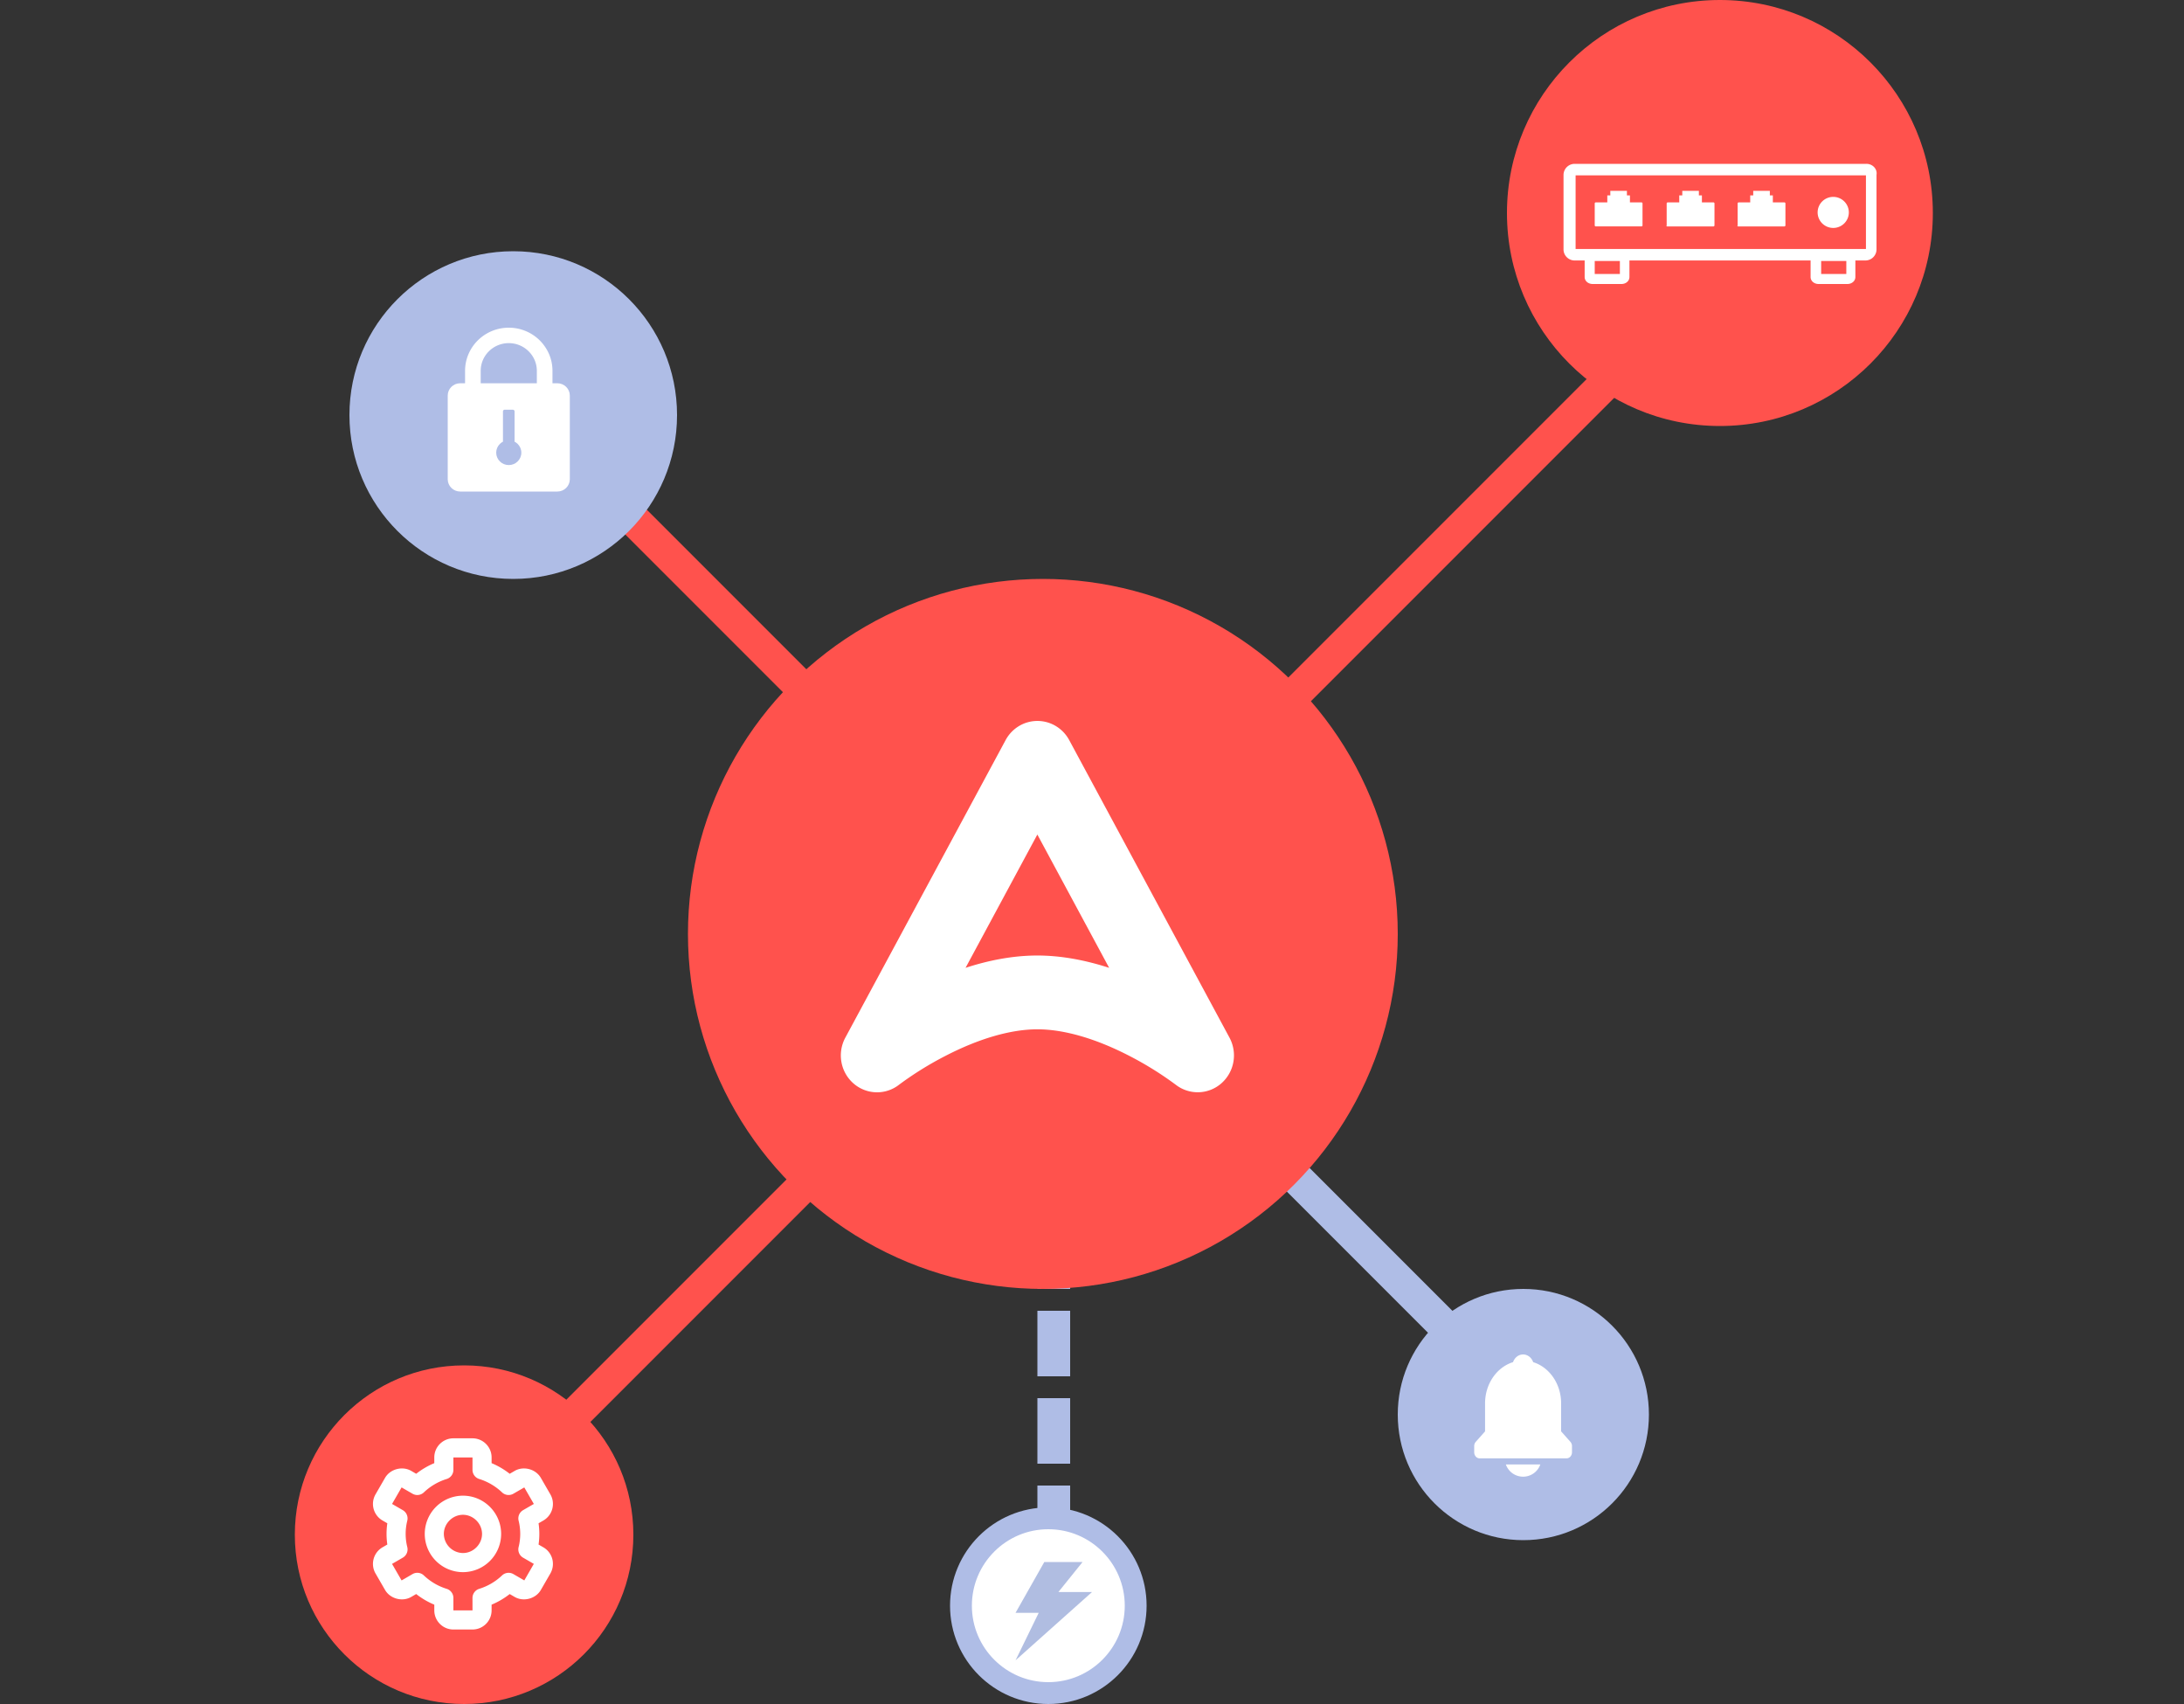 <svg xmlns="http://www.w3.org/2000/svg" width="200" height="156" fill="none" viewBox="0 0 200 156">
  <rect x="0" y="0" width="200" height="156" fill="#333333" stroke="none"/>
  <path stroke="#FF524D" stroke-width="3" d="m96.061 86.061-52 52m110-110-58 58"/>
  <path stroke="#AFBDE6" stroke-width="3" d="m139.939 129.061-43-43"/>
  <path stroke="#AFBDE6" stroke-dasharray="6 2" stroke-width="3" d="M96.5 150V85"/>
  <path stroke="#FF524D" stroke-width="3" d="m47.888 37.439 49 49"/>
  <circle cx="95.5" cy="85.5" r="32.5" fill="#FF524D"/>
  <path fill="#fff" d="M80.315 100a3.281 3.281 0 0 1-2.158-.813 3.391 3.391 0 0 1-1.104-1.96 3.427 3.427 0 0 1 .357-2.229l14.68-27.244a3.352 3.352 0 0 1 1.219-1.282 3.276 3.276 0 0 1 3.383 0 3.35 3.35 0 0 1 1.22 1.282l14.68 27.244a3.43 3.43 0 0 1 .354 2.23 3.395 3.395 0 0 1-1.106 1.957 3.28 3.28 0 0 1-4.183.112 30.657 30.657 0 0 0-4.205-2.616c-3.098-1.604-6.02-2.448-8.451-2.448-2.431 0-5.353.844-8.452 2.448a30.557 30.557 0 0 0-4.209 2.617 3.268 3.268 0 0 1-2.025.702Zm14.68-23.597-6.574 12.202c2.07-.675 4.31-1.128 6.575-1.128 2.264 0 4.504.457 6.575 1.128l-6.575-12.202Z"/>
  <circle cx="42.5" cy="140.5" r="15.5" fill="#FF524D"/>
  <path fill="#fff" d="M42.395 143.929a3.503 3.503 0 0 0 3.497-3.501c0-1.93-1.568-3.5-3.498-3.5a3.503 3.503 0 0 0-3.497 3.5 3.503 3.503 0 0 0 3.498 3.501Zm0-5.251c.947 0 1.748.802 1.748 1.75 0 .949-.8 1.751-1.748 1.751a1.774 1.774 0 0 1-1.75-1.751c0-.948.801-1.75 1.75-1.75Z"/>
  <path fill="#fff" d="m34.389 144.048.874 1.514c.465.803 1.582 1.104 2.387.639l.463-.268a7.073 7.073 0 0 0 1.658.973v.523c0 .966.784 1.751 1.749 1.751h1.749c.965 0 1.749-.785 1.749-1.751v-.523a7.117 7.117 0 0 0 1.658-.972l.462.268c.808.463 1.922.164 2.389-.64l.873-1.513a1.752 1.752 0 0 0-.639-2.391l-.442-.256a6.757 6.757 0 0 0 0-1.946l.442-.256a1.753 1.753 0 0 0 .64-2.391l-.874-1.513c-.465-.805-1.581-1.107-2.389-.64l-.462.268a7.043 7.043 0 0 0-1.658-.973v-.524c0-.965-.785-1.75-1.75-1.75H41.52c-.965 0-1.75.785-1.75 1.75v.524a7.078 7.078 0 0 0-1.657.972l-.463-.268c-.808-.465-1.923-.164-2.388.64l-.874 1.514a1.751 1.751 0 0 0 .64 2.39l.441.256a6.722 6.722 0 0 0 0 1.945l-.441.256a1.754 1.754 0 0 0-.64 2.392Zm2.908-2.414a4.988 4.988 0 0 1-.001-2.411.875.875 0 0 0-.41-.97l-.983-.569.873-1.513 1.001.579a.87.87 0 0 0 1.039-.124 5.305 5.305 0 0 1 2.085-1.224.876.876 0 0 0 .619-.837v-1.137h1.749v1.137c0 .385.251.724.62.837a5.31 5.31 0 0 1 2.084 1.224.873.873 0 0 0 1.039.124l1-.578.874 1.513-.983.568a.876.876 0 0 0-.41.97 4.99 4.99 0 0 1-.001 2.411.876.876 0 0 0 .411.97l.982.568-.872 1.513-1.002-.579a.872.872 0 0 0-1.038.125 5.305 5.305 0 0 1-2.085 1.224.875.875 0 0 0-.62.837l.002 1.137h-1.75v-1.137a.875.875 0 0 0-.62-.837 5.332 5.332 0 0 1-2.084-1.224.867.867 0 0 0-1.04-.124l-1 .58-.874-1.513.983-.57a.875.875 0 0 0 .412-.97Z"/>
  <circle cx="157.5" cy="19.5" r="19.5" fill="#FF524D"/>
  <path fill="#fff" d="M170.92 15h-26.726a1.02 1.02 0 0 0-1.014 1.008v6.83c0 .55.461 1.008 1.014 1.008h.921v1.512c0 .367.323.642.738.642h2.626c.415 0 .737-.275.737-.642v-1.512h16.589v1.512c0 .367.323.642.737.642h2.627c.415 0 .737-.275.737-.642v-1.512h.922a1.02 1.02 0 0 0 1.014-1.009v-6.829c.092-.55-.369-1.008-.922-1.008Zm-22.579 10.083h-2.304v-1.191h2.304v1.191Zm20.736 0h-2.304v-1.191h2.304v1.191Zm1.751-2.291h-26.542v-6.738h26.588v6.738h-.046Z"/>
  <path fill="#fff" d="M146.037 20.638V18.62c0-.046.046-.092.092-.092h1.06v-.641h.276v-.413h1.521v.413h.276v.641h1.06c.046 0 .092.046.092.092v2.017c0 .045-.046.091-.092.091h-4.193c-.046 0-.092-.046-.092-.091Zm6.635.091h4.24c.046 0 .092-.046.092-.091V18.62a.099.099 0 0 0-.092-.092h-1.06v-.641h-.277v-.413h-1.52v.413h-.277v.641h-1.06a.099.099 0 0 0-.092.092v2.017c-.046.045 0 .091.046.091Zm6.498 0h4.239c.046 0 .092-.046.092-.091V18.62a.099.099 0 0 0-.092-.092h-1.06v-.641h-.276v-.413h-1.521v.413h-.276v.641h-1.06a.099.099 0 0 0-.092.092v2.017c-.047.045 0 .091.046.091Zm8.709.138c.789 0 1.428-.637 1.428-1.421 0-.785-.639-1.421-1.428-1.421-.789 0-1.429.636-1.429 1.42 0 .785.64 1.422 1.429 1.422Z"/>
  <circle cx="139.5" cy="129.5" r="11.5" fill="#AFBDE6"/>
  <path fill="#fff" d="M139.478 135.189a1.668 1.668 0 0 0 1.577-1.119H137.9c.234.671.867 1.12 1.578 1.119Zm3.482-4.148v-2.565c0-1.8-1.087-3.316-2.56-3.772-.145-.413-.502-.704-.923-.704-.42 0-.777.291-.922.704-1.473.456-2.56 1.972-2.56 3.772v2.565l-.849.955a.593.593 0 0 0-.146.396v.559c0 .309.223.56.497.56h7.96c.275 0 .498-.251.498-.56v-.559a.593.593 0 0 0-.146-.396l-.849-.955Z"/>
  <circle cx="96" cy="147" r="8" fill="#fff" stroke="#AFBDE6" stroke-width="2"/>
  <path fill="#B0BDE1" d="M95.633 143h3.503l-2.216 2.752H100L93 152l2.121-4.349H93L95.633 143Z"/>
  <circle cx="47" cy="38" r="15" fill="#AFBDE6"/>
  <g clip-path="url(#a)">
    <path fill="#fff" d="M46.59 42.423a4.023 4.023 0 0 0 2.83-1.157c.368-.363.657-.785.858-1.256a3.881 3.881 0 0 0 .315-1.538V33.95c0-.533-.106-1.05-.315-1.537a3.991 3.991 0 0 0-2.13-2.102A4.023 4.023 0 0 0 46.592 30a4.026 4.026 0 0 0-2.83 1.157 3.933 3.933 0 0 0-.858 1.256 3.88 3.88 0 0 0-.315 1.537v4.522c0 .533.106 1.05.315 1.538a3.991 3.991 0 0 0 2.13 2.102 4.02 4.02 0 0 0 1.558.31Zm0-11.01c1.418 0 2.571 1.138 2.571 2.537v4.522c0 1.4-1.153 2.538-2.57 2.538-1.418 0-2.571-1.139-2.571-2.538V33.95c0-1.399 1.153-2.537 2.57-2.537Z"/>
    <path fill="#fff" d="M42.143 45h8.895c.631 0 1.143-.505 1.143-1.128v-7.657c0-.623-.512-1.128-1.143-1.128h-8.895c-.631 0-1.143.505-1.143 1.128v7.657c0 .623.512 1.128 1.143 1.128Z"/>
    <path fill="#AFBDE6" d="M46.217 41.725h.747c.087 0 .158-.07.158-.155v-3.905a.157.157 0 0 0-.158-.156h-.747a.157.157 0 0 0-.158.156v3.905c0 .086.07.155.158.155Z"/>
    <path fill="#AFBDE6" d="M46.59 42.577c-.635 0-1.15-.508-1.15-1.136 0-.627.515-1.136 1.15-1.136.636 0 1.151.51 1.151 1.136 0 .628-.515 1.136-1.15 1.136Z"/>
  </g>
  <defs>
    <clipPath id="a">
      <path fill="#fff" d="M0 0h12v15H0z" transform="matrix(-1 0 0 1 53 30)"/>
    </clipPath>
  </defs>
</svg>

